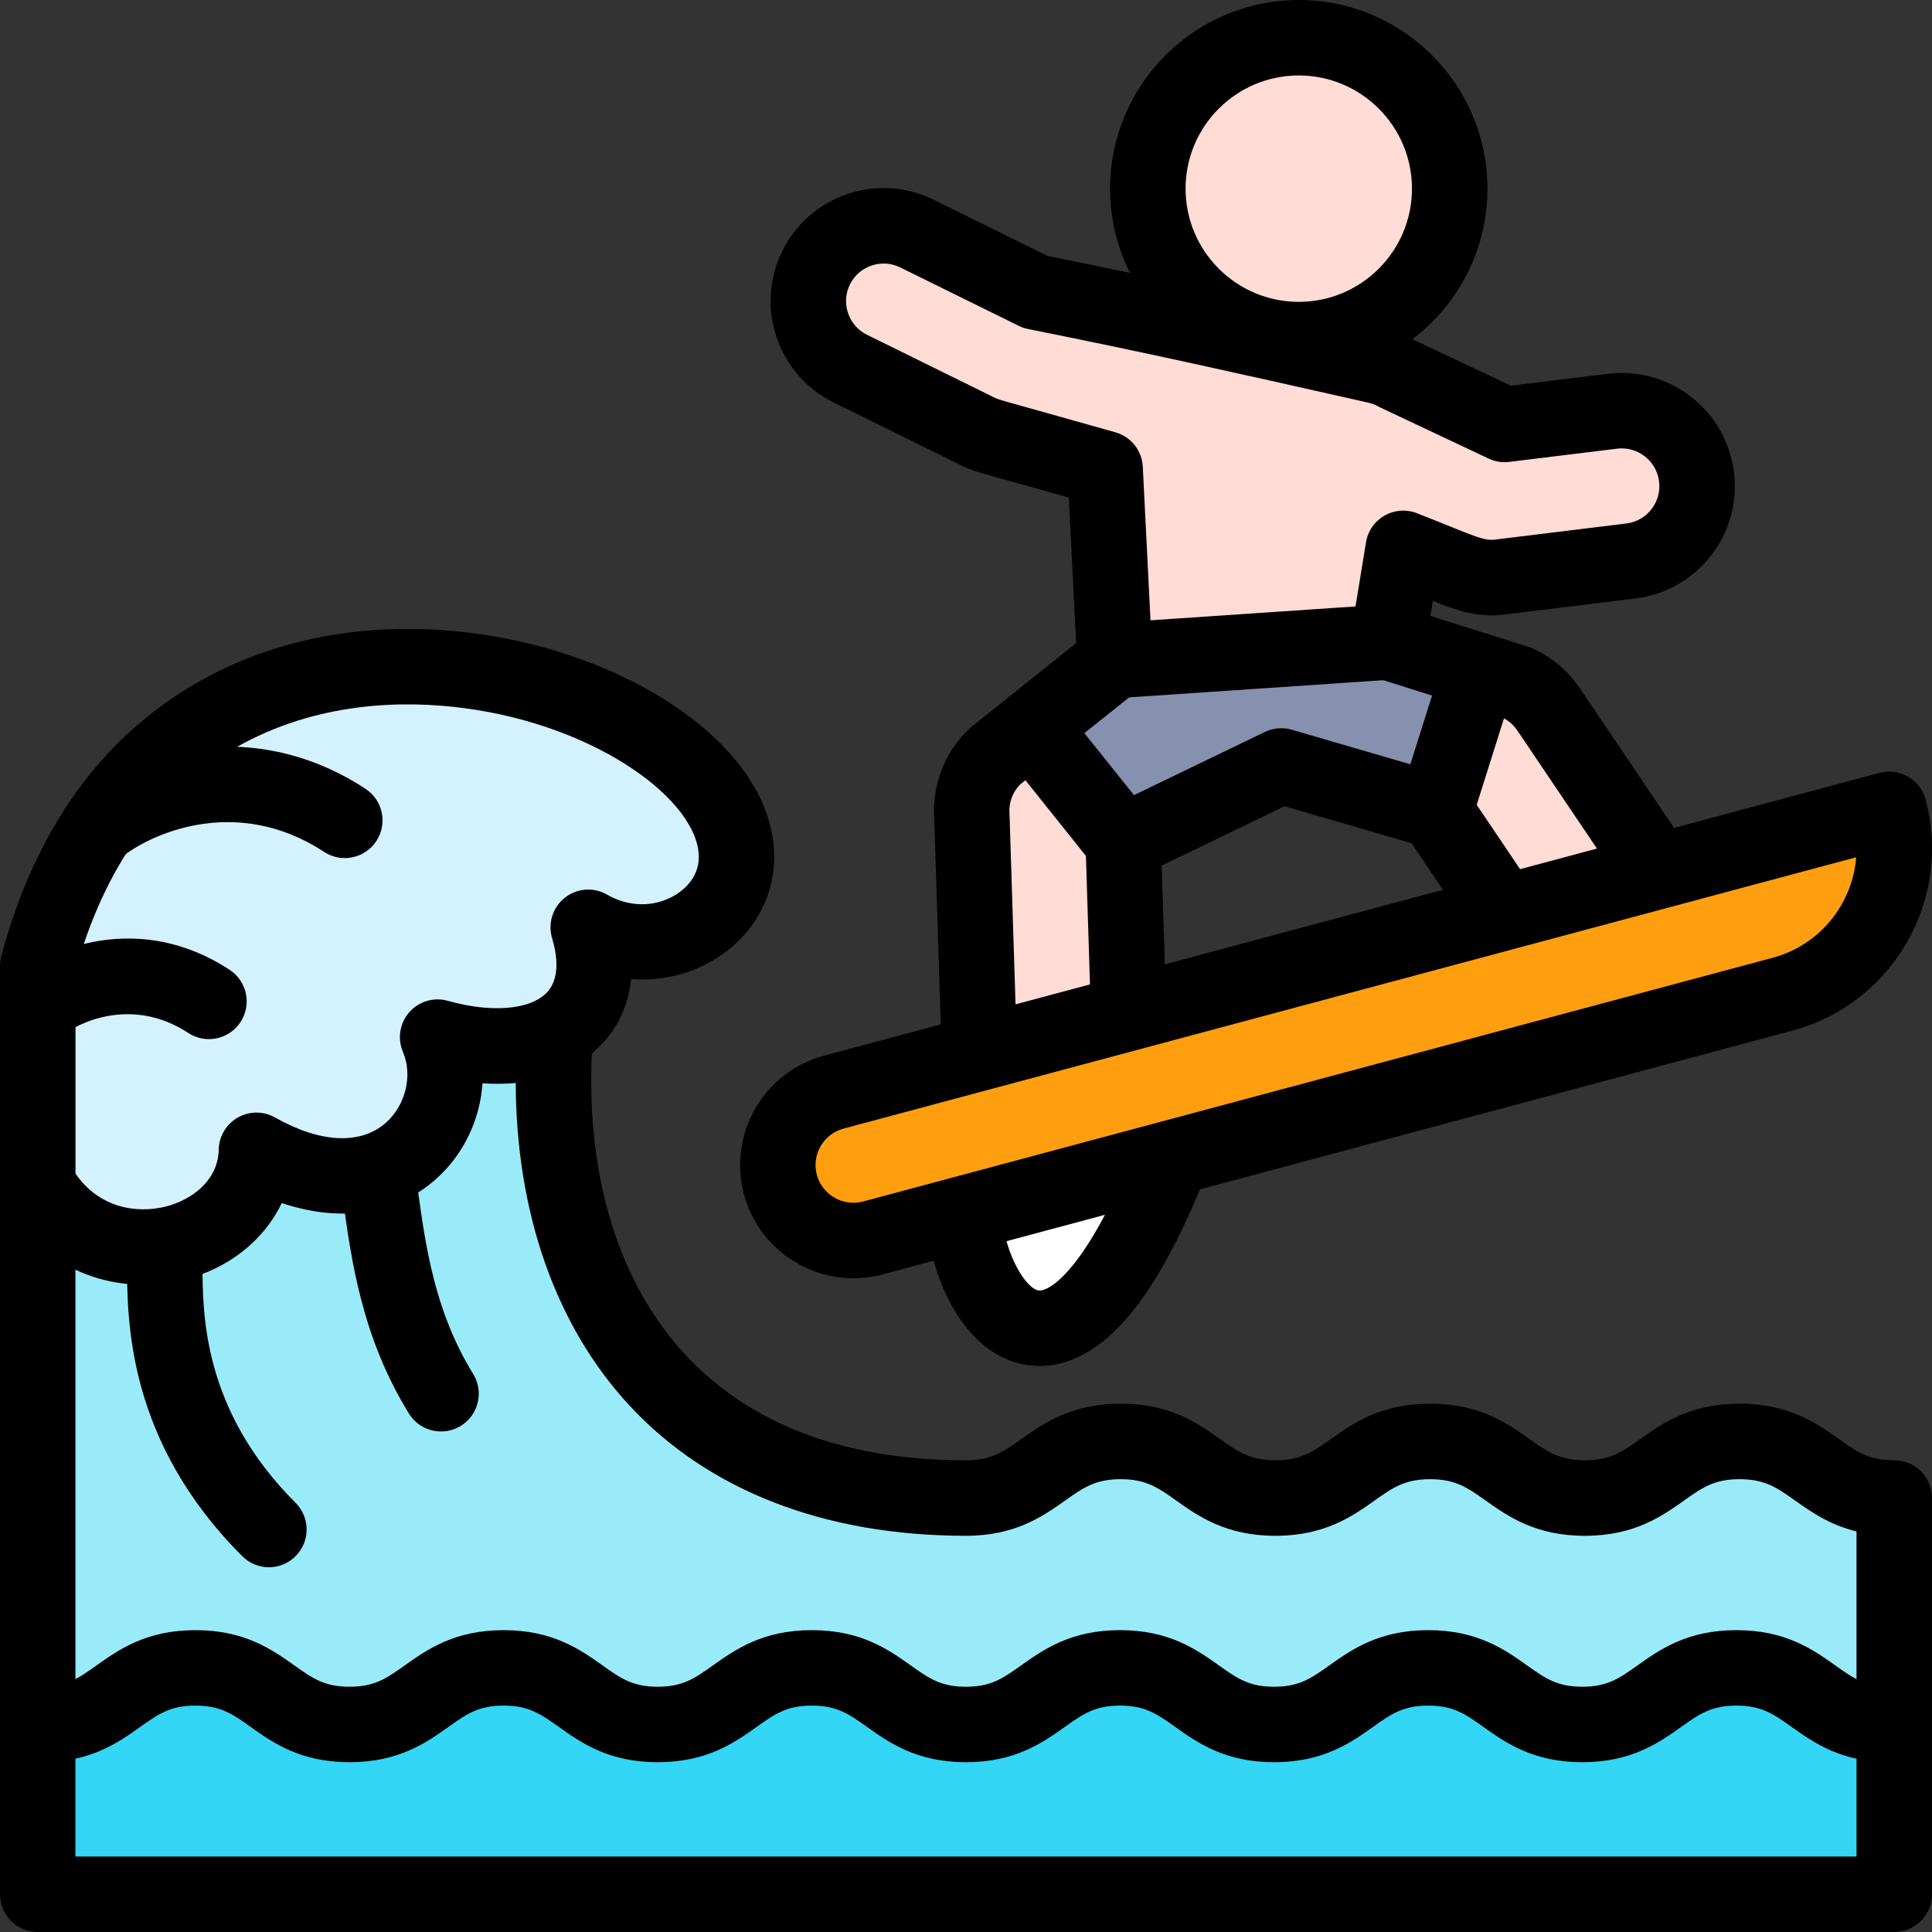 <?xml version="1.0" encoding="UTF-8"?>
<svg id="svg2895" xmlns="http://www.w3.org/2000/svg" xmlns:svg="http://www.w3.org/2000/svg" version="1.1" viewBox="0 0 682.67 682.67">
  <rect x="0" y="0" width="682.67" height="682.67" fill="#333333" stroke="none"/>
  <!-- Generator: Adobe Illustrator 29.4.0, SVG Export Plug-In . SVG Version: 2.1.0 Build 152)  -->
  <defs>
    <style>
      .st0 {
        fill: #d4f1ff;
      }

      .st0, .st1, .st2, .st3, .st4, .st5, .st6 {
        fill-rule: evenodd;
      }

      .st1 {
        fill: #ffdcd5;
      }

      .st2 {
        fill: #fff;
      }

      .st3 {
        fill: #33d6f5;
      }

      .st4 {
        fill: #99ebfa;
      }

      .st5 {
        fill: #ff9f0f;
      }

      .st6 {
        fill: #8690af;
      }
    </style>
  </defs>
  <g id="g2905">
    <g id="g2911">
      <g id="path2913">
        <path class="st1" d="M458.92,120c29.45,0,53.33-23.88,53.33-53.33s-23.88-53.33-53.33-53.33-53.33,23.88-53.33,53.33,23.88,53.33,53.33,53.33"/>
      </g>
    </g>
    <g id="g2915">
      <g id="path2917">
        <path class="st1" d="M486.06,129.19c-43.75-9.86-76.24-17.22-120.14-26.01l-41.91-20.65c-13.17-6.5-29.12-1.09-35.62,12.08-6.5,13.17-1.09,29.13,12.08,35.63l45.26,22.3c2.08,1.03,4.33,1.66,6.56,2.29l38.23,10.74,3.4,67.82,96.51-6.53,5.41-33.1,17.43,6.95c5.27,2.1,10.61,3.92,16.25,3.23l46.73-5.73c14.61-1.78,25.01-15.08,23.23-29.69-1.78-14.61-15.08-25.01-29.69-23.23l-38.11,4.67-38.21-18.02c-2.31-1.3-4.83-2.2-7.41-2.76"/>
      </g>
    </g>
    <g id="g2919">
      <g id="path2921">
        <path class="st6" d="M490.44,226.86l-96.51,6.53-29.49,23.58,32.47,40.62,55.83-26.95,54.41,15.86,15.6-49.44-32.31-10.2Z"/>
      </g>
    </g>
    <g id="g2923">
      <g id="path2925">
        <path class="st1" d="M396.9,297.59l-32.47-40.62-12.8,10.23c-6,5.71-8.75,13.55-8.19,21.21l2.37,74.89c.46,14.67,12.73,26.19,27.4,25.73,14.67-.46,26.19-12.73,25.73-27.4l-2.02-64.05Z"/>
      </g>
    </g>
    <g id="g2927">
      <g id="path2929">
        <path class="st1" d="M522.74,237.06l-15.61,49.44,28.57,42.36c8.23,12.2,24.78,15.41,36.98,7.19s15.41-24.78,7.19-36.98l-32.7-48.48h-.02c-2.63-3.89-6.33-7.15-10.92-9.27l-13.5-4.26Z"/>
      </g>
    </g>
    <g id="g2931">
      <g id="path2933">
        <path class="st5" d="M340.49,428.83l73.62-19.73,215.71-57.8c28.33-7.59,45.3-36.99,37.71-65.32l-83.67,22.42-52.46,14.06-132.58,35.53-51.36,13.76-52.84,14.16c-14.17,3.8-22.65,18.49-18.86,32.66,3.8,14.17,18.49,22.65,32.66,18.86l32.08-8.59Z"/>
      </g>
    </g>
    <g id="g2935">
      <g id="path2937">
        <path class="st2" d="M340.49,428.83c2.25,33.54,34.52,79.8,73.62-19.73l-73.62,19.73Z"/>
      </g>
    </g>
    <g id="g2939">
      <g id="path2941">
        <path class="st3" d="M450.67,609.34c-26.42,0-28.25-20-54.67-20s-28.25,20-54.67,20-28.25-20-54.67-20-28.25,20-54.67,20-28.25-20-54.67-20-28.25,20-54.67,20-28.25-20-54.67-20-28.25,20-54.67,20v59.99h656v-59.99c-26.42,0-28.25-20-54.67-20s-28.25,20-54.67,20-28.25-20-54.67-20-28.25,20-54.67,20"/>
      </g>
    </g>
    <g id="g2943">
      <g id="path2945">
        <path class="st4" d="M669.33,609.34v-80c-26.42,0-28.25-20-54.67-20s-28.25,20-54.67,20-28.25-20-54.67-20-28.25,20-54.67,20-28.25-20-54.67-20-28.25,20-54.67,20c-106.79,0-151.84-75.24-145.11-164.37-9.98,5.48-24.68,6.28-41.59,1.5,11.6,27.2-16,67.2-64,40-.8,35.2-56.19,49.6-77.3,12v190.88c26.42,0,28.25-20,54.67-20s28.25,20,54.67,20,28.25-20,54.67-20,28.25,20,54.67,20,28.25-20,54.67-20,28.25,20,54.67,20,28.25-20,54.67-20,28.25,20,54.67,20,28.25-20,54.67-20,28.25,20,54.67,20,28.25-20,54.67-20,28.25,20,54.67,20"/>
      </g>
    </g>
    <g id="g2947">
      <g id="path2949">
        <path class="st0" d="M154.63,366.46c16.91,4.78,31.61,3.98,41.59-1.5,11.74-6.44,16.97-19.36,11.61-37.3,23.67,13.67,52.4-1.6,52.4-24.8,0-56.37-158.36-113.05-225.74-10.23-8.78,13.4-16.02,29.52-21.16,48.7v77.13c21.1,37.6,76.5,23.2,77.3-12,48,27.2,75.6-12.8,64-40"/>
      </g>
    </g>
    <g id="g2951">
      <g id="path2953">
        <path d="M668,622.67c-17.41,0-27.13-6.91-34.95-12.47-6.38-4.54-10.6-7.53-19.5-7.53s-13.12,3-19.5,7.53c-7.81,5.55-17.54,12.47-34.95,12.47s-27.13-6.91-34.95-12.47c-6.38-4.54-10.6-7.53-19.5-7.53s-13.12,3-19.5,7.54c-7.81,5.55-17.54,12.46-34.95,12.46s-27.13-6.91-34.95-12.47c-6.38-4.54-10.6-7.53-19.5-7.53s-13.11,3-19.5,7.53c-7.81,5.55-17.54,12.47-34.95,12.47s-27.13-6.91-34.95-12.47c-6.38-4.54-10.6-7.53-19.5-7.53s-13.12,3-19.5,7.54c-7.81,5.55-17.54,12.46-34.95,12.46s-27.13-6.91-34.95-12.47c-6.38-4.54-10.6-7.53-19.5-7.53s-13.12,3-19.5,7.54c-7.81,5.55-17.54,12.46-34.95,12.46s-27.14-6.91-34.95-12.47c-6.38-4.54-10.6-7.53-19.5-7.53s-13.11,3-19.5,7.53c-7.81,5.55-17.54,12.47-34.95,12.47-7.36,0-13.33-5.97-13.33-13.33s5.97-13.33,13.33-13.33c8.9,0,13.11-3,19.5-7.53,7.81-5.55,17.54-12.47,34.95-12.47s27.13,6.91,34.95,12.46c6.38,4.54,10.6,7.54,19.5,7.54s13.11-3,19.5-7.53c7.81-5.55,17.54-12.47,34.95-12.47s27.13,6.91,34.95,12.47c6.38,4.54,10.6,7.53,19.5,7.53s13.11-3,19.5-7.53c7.81-5.55,17.54-12.47,34.95-12.47s27.13,6.91,34.95,12.46c6.38,4.54,10.6,7.54,19.5,7.54s13.11-3,19.5-7.53c7.81-5.55,17.54-12.47,34.95-12.47s27.13,6.91,34.95,12.46c6.38,4.54,10.6,7.54,19.5,7.54s13.11-3,19.5-7.53c7.81-5.55,17.54-12.47,34.95-12.47s27.13,6.91,34.95,12.47c6.38,4.54,10.6,7.53,19.5,7.53s13.12-3,19.5-7.53c7.81-5.55,17.54-12.47,34.95-12.47s27.13,6.91,34.95,12.46c6.38,4.54,10.6,7.54,19.5,7.54,7.36,0,13.33,5.97,13.33,13.33s-5.97,13.33-13.33,13.33Z"/>
      </g>
    </g>
    <g id="g2955">
      <g id="path2957">
        <path d="M669.33,682.67H13.33C5.97,682.67,0,676.7,0,669.33v-250.71c0-.1,0-.2,0-.31v-76.99c0-1.17.15-2.33.45-3.45,11.96-44.65,35.25-77.17,69.22-96.66,35.51-20.38,72.76-20.74,97.76-17.45,26.89,3.54,52.56,13,72.27,26.64,21.84,15.11,33.86,33.74,33.86,52.45,0,15.03-8.22,28.75-21.99,36.7-8.71,5.03-18.69,7.16-28.56,6.41-.97,9.16-4.65,17.21-10.94,23.59-.94.95-1.92,1.85-2.94,2.7-2.02,43.56,9.56,81.12,32.88,106.27,23.06,24.86,56.48,37.47,99.32,37.47,8.96,0,13.21-3,19.63-7.55,7.84-5.55,17.59-12.45,35.04-12.45s27.2,6.9,35.04,12.45c6.42,4.55,10.66,7.55,19.63,7.55s13.21-3,19.63-7.55c7.84-5.55,17.59-12.45,35.04-12.45s27.2,6.9,35.04,12.45c6.42,4.55,10.66,7.55,19.63,7.55s13.21-3,19.63-7.55c7.84-5.55,17.59-12.45,35.04-12.45s27.2,6.9,35.04,12.45c6.42,4.55,10.66,7.55,19.63,7.55,7.36,0,13.33,5.97,13.33,13.33v140c0,7.36-5.97,13.33-13.33,13.33ZM26.67,656h629.33v-114.86c-9.59-2.35-16.13-6.98-21.7-10.92-6.42-4.55-10.66-7.55-19.63-7.55s-13.21,3-19.63,7.55c-7.83,5.55-17.59,12.45-35.04,12.45s-27.2-6.9-35.04-12.45c-6.42-4.55-10.66-7.55-19.63-7.55s-13.21,3-19.63,7.55c-7.83,5.55-17.59,12.45-35.04,12.45s-27.2-6.9-35.04-12.45c-6.42-4.55-10.66-7.55-19.63-7.55s-13.21,3-19.63,7.55c-7.84,5.55-17.59,12.45-35.04,12.45-49.85,0-90.96-15.91-118.87-46-26.07-28.1-40.07-68.09-40.22-114-3.75.35-7.67.39-11.75.12-.82,12.64-6.52,24.99-16.34,33.76-14.18,12.67-33.83,15.54-54.57,8.54-6.23,13.05-18.69,23.16-34.64,27.14-11.46,2.86-23.7,2.17-34.45-1.95-1.3-.5-2.58-1.04-3.83-1.64v207.36ZM26.67,414.68c8.45,12.28,21.75,14.18,31.83,11.67,8.51-2.12,18.54-8.68,18.8-20.19.11-4.69,2.67-8.98,6.75-11.29s9.07-2.32,13.16,0c16.02,9.08,30.3,9.74,39.19,1.8,6.98-6.23,9.49-16.73,5.98-24.97-2.01-4.72-1.14-10.18,2.25-14.04,3.39-3.85,8.7-5.42,13.64-4.02,15.24,4.31,28.91,3.21,34.83-2.79,4.92-4.99,3.79-13.29,1.98-19.37-1.56-5.23.23-10.89,4.51-14.28,4.29-3.39,10.2-3.81,14.93-1.08,7.63,4.4,16.5,4.53,23.74.35,2.6-1.5,8.66-5.84,8.66-13.61,0-19.7-35.47-46.4-82.95-52.65-20.92-2.76-51.96-2.54-81.01,14.14-27.18,15.6-46.1,42.09-56.28,78.77v71.56Z"/>
      </g>
    </g>
    <g id="g2959">
      <g id="path2961">
        <path d="M155.84,505.8c-4.47,0-8.84-2.25-11.36-6.34-16.6-26.93-20.34-54.11-23.33-75.95-.24-1.75-.48-3.48-.72-5.18-1.03-7.29,4.05-14.04,11.34-15.07,7.29-1.04,14.04,4.05,15.07,11.34.25,1.73.49,3.5.73,5.28,2.8,20.36,5.97,43.44,19.62,65.59,3.86,6.27,1.92,14.48-4.35,18.35-2.18,1.34-4.6,1.98-6.98,1.98Z"/>
      </g>
    </g>
    <g id="g2963">
      <g id="path2965">
        <path d="M95.03,553.79c-3.41,0-6.82-1.3-9.43-3.91-40.71-40.71-40.71-83.34-40.71-103.83,0-7.36,5.97-13.33,13.33-13.33s13.33,5.97,13.33,13.33c0,18.2,0,52.08,32.89,84.97,5.21,5.21,5.21,13.65,0,18.86-2.6,2.6-6.02,3.91-9.43,3.91Z"/>
      </g>
    </g>
    <g id="g2967">
      <g id="path2969">
        <path d="M34.5,305.97c-3.84,0-7.65-1.65-10.29-4.84-4.69-5.68-3.89-14.08,1.79-18.77,10.84-8.95,26.68-15.58,42.38-17.73,21.25-2.91,42.26,1.96,60.76,14.09,6.16,4.04,7.88,12.3,3.84,18.46-4.04,6.16-12.3,7.88-18.46,3.84-31.67-20.76-62.37-5.67-71.53,1.9-2.49,2.05-5.5,3.06-8.49,3.06Z"/>
      </g>
    </g>
    <g id="g2971">
      <g id="path2973">
        <path d="M13.41,369.04c-3.85,0-7.67-1.66-10.31-4.87-4.67-5.69-3.85-14.09,1.84-18.77,12.33-10.13,44.13-23.74,76.2-2.71,6.16,4.04,7.88,12.3,3.84,18.46-4.04,6.16-12.3,7.88-18.46,3.84-19.8-12.98-38.94-3.67-44.65,1.02-2.48,2.04-5.48,3.03-8.46,3.03Z"/>
      </g>
    </g>
    <g id="g2975">
      <g id="path2977">
        <path d="M458.92,133.33c-36.76,0-66.67-29.91-66.67-66.67S422.16,0,458.92,0s66.67,29.91,66.67,66.67-29.91,66.67-66.67,66.67ZM458.92,26.66c-22.06,0-40,17.94-40,40s17.94,40,40,40,40-17.94,40-40-17.94-40-40-40Z"/>
      </g>
    </g>
    <g id="g2979">
      <g id="path2981">
        <path d="M345.79,376.65c-7.17,0-13.09-5.7-13.32-12.91l-2.36-74.65c-.77-11.86,3.71-23.34,12.32-31.54.28-.26.57-.52.86-.75l36.96-29.55-2.58-51.43-29-8.14c-2.51-.71-5.64-1.58-8.86-3.17l-45.25-22.3c-19.75-9.75-27.89-33.74-18.15-53.48,4.72-9.57,12.88-16.72,22.98-20.15,10.1-3.43,20.93-2.71,30.5,2.01l40.34,19.88c41.59,8.34,73.57,15.55,113.92,24.64l4.76,1.07c3.79.82,7.35,2.13,10.61,3.9l34.35,16.2,34.29-4.2c21.89-2.67,41.87,12.96,44.54,34.85,1.29,10.6-1.62,21.08-8.2,29.49s-16.05,13.76-26.65,15.05l-46.73,5.73c-8.46,1.04-15.96-1.35-22.81-4.08l-2.01-.8-.87,5.32,34.8,10.98c.54.17,1.06.37,1.57.61,6.37,2.94,11.84,7.48,15.87,13.18.19.24.37.49.54.74l32.7,48.48c4.12,6.1,2.51,14.39-3.6,18.51-6.11,4.12-14.39,2.51-18.51-3.6l-32.27-47.85c-.15-.2-.3-.41-.45-.63-1.22-1.81-2.87-3.29-4.81-4.31l-44.86-14.16c-6.32-1.99-10.21-8.33-9.15-14.87l5.41-33.1c.65-3.99,3.08-7.47,6.6-9.46,3.52-1.99,7.75-2.27,11.5-.78l17.43,6.95c4.22,1.68,7.32,2.67,9.69,2.38l46.74-5.73c3.54-.43,6.69-2.21,8.88-5.01,2.19-2.8,3.16-6.29,2.73-9.82-.89-7.29-7.56-12.5-14.84-11.61l-38.11,4.67c-2.5.31-5.03-.1-7.31-1.18l-38.21-18.02c-.29-.13-.56-.28-.84-.43-1.07-.6-2.31-1.05-3.68-1.35-.05-.01-.09-.02-.14-.03l-4.83-1.09c-40.72-9.18-72.88-16.43-115-24.85-1.14-.23-2.24-.6-3.28-1.11l-41.91-20.65c-3.18-1.57-6.78-1.81-10.14-.67-3.36,1.14-6.07,3.52-7.64,6.69-3.24,6.56-.53,14.53,6.03,17.77l45.25,22.3c1.01.5,2.67.96,4.27,1.41l38.23,10.74c5.52,1.55,9.42,6.45,9.71,12.17l3.4,67.83c.21,4.28-1.64,8.41-4.99,11.08l-41.77,33.39c-2.66,2.72-4.02,6.43-3.75,10.25.01.18.02.36.03.55l2.37,74.9c.23,7.36-5.55,13.52-12.91,13.75-.14,0-.29,0-.43,0ZM398.71,368.55c-7.17,0-13.09-5.7-13.32-12.91l-1.82-57.62c-.17-5.27,2.79-10.14,7.53-12.43l55.83-26.95c2.97-1.43,6.36-1.72,9.53-.79l54.41,15.86c2.99.87,5.58,2.76,7.32,5.34l22.02,32.65c4.12,6.1,2.51,14.39-3.6,18.51-6.1,4.12-14.39,2.51-18.51-3.6l-19.33-28.65-44.86-13.08-43.42,20.96,1.55,48.96c.23,7.36-5.55,13.52-12.91,13.75-.14,0-.29,0-.43,0Z"/>
      </g>
    </g>
    <g id="g2983">
      <g id="path2985">
        <path d="M393.91,246.73c-6.95,0-12.81-5.39-13.29-12.43-.5-7.35,5.06-13.71,12.4-14.2l96.51-6.53c7.36-.5,13.71,5.06,14.2,12.4s-5.06,13.71-12.4,14.2l-96.51,6.53c-.31.02-.61.03-.91.03Z"/>
      </g>
    </g>
    <g id="g2987">
      <g id="path2989">
        <path d="M396.91,310.93c-3.91,0-7.79-1.71-10.42-5.01l-32.47-40.62c-4.6-5.75-3.66-14.14,2.09-18.74,5.75-4.6,14.14-3.66,18.74,2.09l32.47,40.62c4.6,5.75,3.66,14.14-2.09,18.74-2.46,1.96-5.4,2.92-8.32,2.92Z"/>
      </g>
    </g>
    <g id="g2991">
      <g id="path2993">
        <path d="M507.14,299.84c-1.33,0-2.68-.2-4.02-.62-7.02-2.22-10.92-9.71-8.7-16.73l15.61-49.44c2.22-7.02,9.71-10.92,16.73-8.7,7.02,2.22,10.92,9.71,8.7,16.73l-15.61,49.44c-1.79,5.69-7.05,9.32-12.71,9.32Z"/>
      </g>
    </g>
    <g id="g2995">
      <g id="path2997">
        <path d="M301.5,451.67c-6.93,0-13.79-1.82-19.97-5.4-9.27-5.35-15.9-13.97-18.65-24.26-5.71-21.3,6.98-43.28,28.28-48.99l372.92-99.92c3.42-.92,7.05-.44,10.12,1.33,3.06,1.77,5.3,4.68,6.21,8.1,9.51,35.51-11.63,72.14-47.14,81.65l-321.4,86.12c-3.42.92-6.9,1.37-10.36,1.37ZM298.06,398.79h0c-7.1,1.9-11.33,9.23-9.43,16.33.91,3.41,3.13,6.28,6.23,8.07,3.1,1.79,6.69,2.27,10.1,1.36l321.4-86.12c16.79-4.5,28.23-19.1,29.53-35.52l-357.83,95.88Z"/>
      </g>
    </g>
    <g id="g2999">
      <g id="path3001">
        <path d="M367.31,482.67c-1.46,0-2.83-.11-4.1-.29-10.58-1.51-19.75-8.55-26.51-20.35-4.98-8.7-8.4-19.84-9.38-30.57-.67-7.33,4.73-13.82,12.07-14.49,7.33-.67,13.82,4.73,14.49,12.07,1.34,14.74,8.76,26.32,13.11,26.94,3.79.57,17.36-7.68,34.64-51.57,2.7-6.85,10.44-10.22,17.29-7.52,6.85,2.7,10.22,10.44,7.53,17.29-9.31,23.66-19.09,41.32-29.06,52.49-11.39,12.75-22.1,16.01-30.07,16.01Z"/>
      </g>
    </g>
  </g>
</svg>